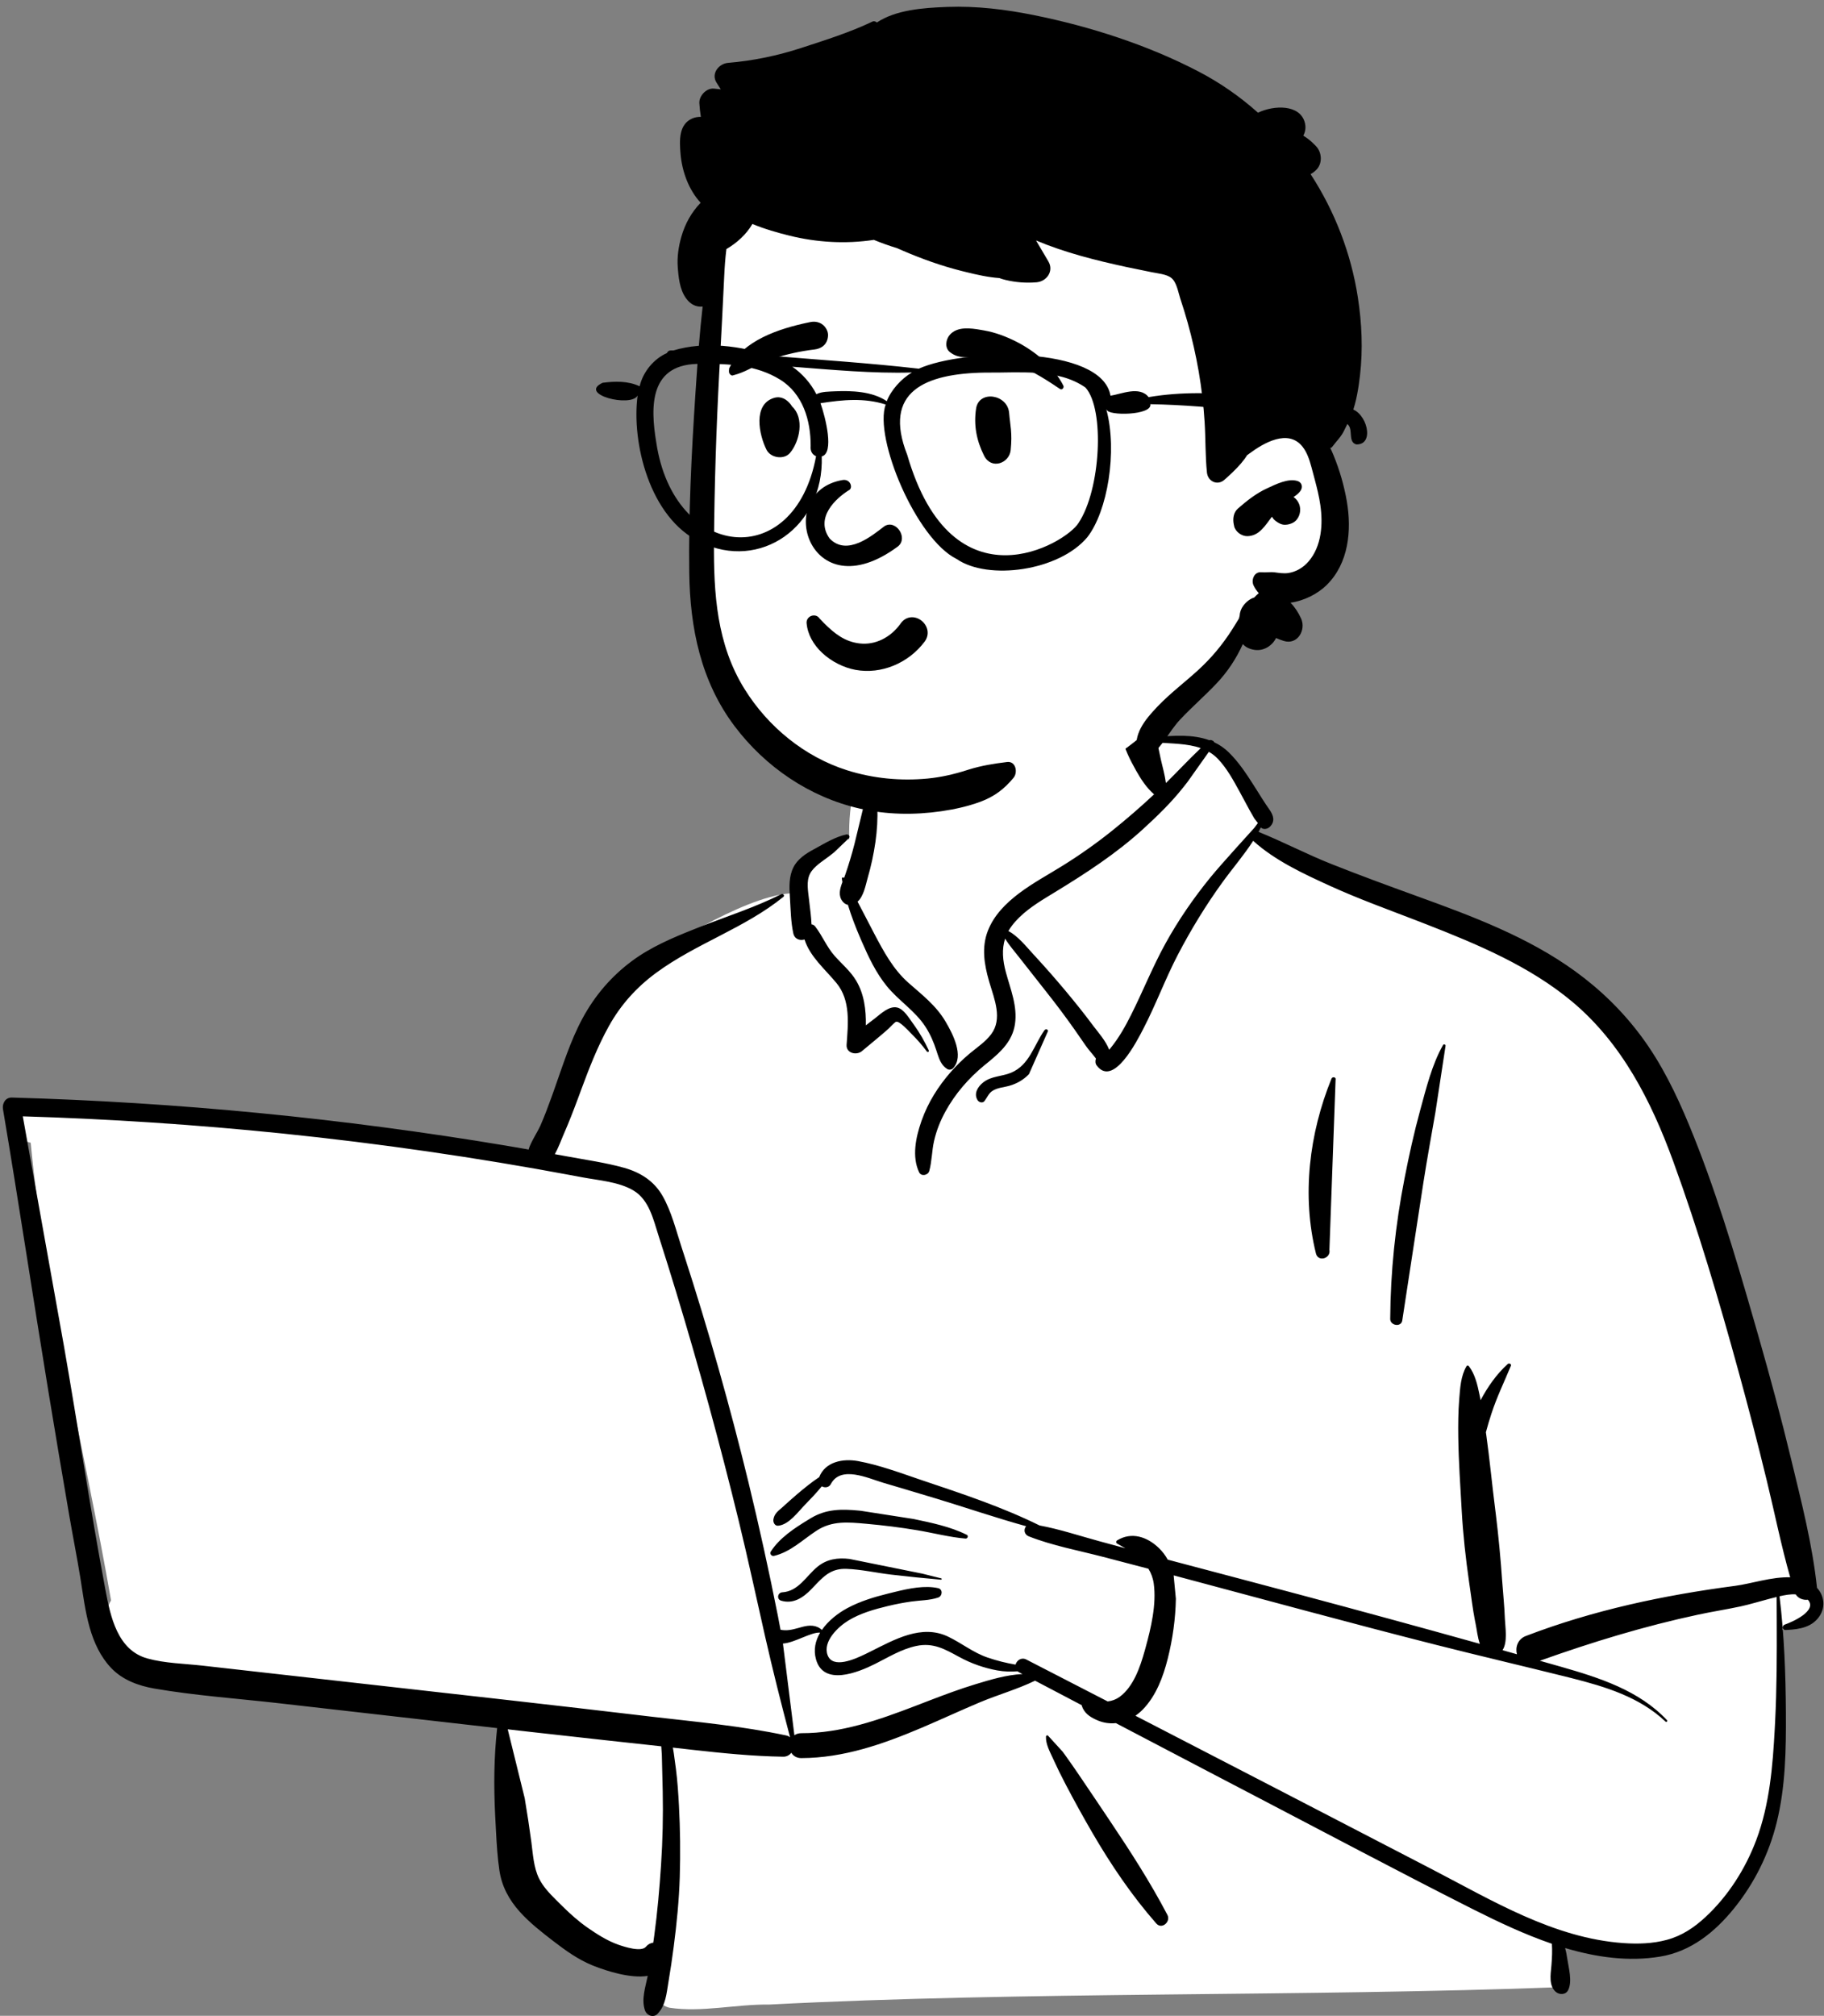 <svg xmlns="http://www.w3.org/2000/svg" xmlns:xlink="http://www.w3.org/1999/xlink" viewBox="0 0 363 401"><rect x="0" y="0" width="363" height="401" fill="#808080" stroke="none"/><g id="ss1275094798_1"><path d="M 0 0 L 363 0 L 363 401 L 0 401 Z" fill="transparent"></path><path d="M 9.424 219.907 L 24.921 221.43 C 49.66 223.322 74.389 227.274 98.939 229.646 C 99.55 228.65 100.747 228.814 101.473 229.506 C 103.923 229.292 106.668 227.417 108.887 229.367 C 108.959 229.357 109.031 229.345 109.104 229.338 C 113.055 221.746 115.786 213.647 118.437 205.538 C 120.129 200.553 122.405 195.727 126.611 192.38 C 133.79 187.39 150.237 177.273 158.667 177.699 C 158.806 176.188 159.51 174.63 160.665 173.624 C 158.119 169.278 168.299 166.443 169.017 166.946 C 168.557 152.427 175.378 139.818 190.42 136.927 C 203.895 134.115 223.061 133.643 230.309 147.743 C 231.105 147.653 239.248 147.61 240.036 147.699 C 241.261 146.145 254.715 160.865 249.201 165.99 C 298.497 187.823 326.527 185.218 340.171 246.597 C 342.016 252.363 342.15 258.673 344.098 264.31 C 351.027 280.511 356.648 297.763 358.047 315.391 C 361.425 316.258 361.814 322.222 357.901 323.084 C 356.406 323.414 355.156 323.865 354.066 324.719 C 354.918 339.165 351.428 372.166 349.23 372.064 C 344.746 386.35 324.748 390.381 310.591 385.361 C 313.031 389.958 310.591 392.849 310.591 395.305 C 259.647 397.235 203.945 396.124 153.016 398.77 C 146.501 398.677 139.649 400.372 133.223 399.397 C 129.304 398.456 129.298 392.287 133.273 391.524 L 115.904 387.747 C 116.293 387.6 108.745 382.574 103.041 373.182 C 97.731 362.675 101.345 349.992 98.939 338.563 C 80.149 337.024 61.047 336.366 42.462 333.18 C 39.928 340.771 28.958 331.692 25.472 328.041 C 25.476 328.035 25.48 328.029 25.485 328.024 C 23.797 327.561 22.444 325.978 22.399 324.103 C 21.215 322.41 20.967 320.024 22.102 318.388 C 16.9 288.338 8.971 257.657 6.105 227.325 C 5.083 227.106 4.13 226.641 3.328 225.97 L 3.394 225.905 C 2.024 224.375 1.757 221.734 4.042 220.434 C 5.885 219.384 7.424 219.71 9.424 219.907 Z" fill="rgb(255,255,255)"></path><path d="M 229.369 144.468 C 227.835 140.606 222.646 142.107 223.224 146.165 C 223.571 148.595 224.9 151.162 226.094 153.292 C 227.067 155.025 228.176 156.718 229.679 158.017 C 227.002 160.519 224.232 162.92 221.375 165.214 C 218.261 167.707 215.003 170.014 211.618 172.125 C 208.655 173.98 205.558 175.623 202.765 177.738 C 200.168 179.705 197.802 182.071 196.598 185.16 C 195.316 188.448 195.873 191.845 196.817 195.131 L 196.926 195.503 C 197.891 198.759 199.561 202.684 197.245 205.752 C 196.066 207.313 194.352 208.42 192.872 209.668 C 191.555 210.777 190.324 211.985 189.19 213.281 C 186.721 216.107 184.713 219.286 183.446 222.829 L 183.332 223.151 C 182.246 226.287 181.453 230.129 182.92 233.209 C 183.341 234.091 184.699 233.804 184.935 232.945 C 185.468 230.998 185.44 228.959 185.888 226.984 C 186.353 224.931 187.127 222.981 188.138 221.137 C 190.094 217.569 192.744 214.522 195.874 211.945 L 196.811 211.182 C 199.253 209.176 201.496 207.047 201.992 203.727 C 202.522 200.174 201.1 196.79 200.186 193.427 C 199.549 191.084 199.341 188.838 200.03 186.72 C 200.871 188.094 202.018 189.399 202.926 190.563 C 204.733 192.881 206.558 195.185 208.378 197.494 C 210.251 199.857 212.058 202.271 213.797 204.733 C 214.571 205.837 215.34 206.945 216.103 208.057 C 216.678 208.893 217.48 209.727 218.106 210.579 C 217.954 211.035 217.966 211.56 218.242 211.933 C 221.564 216.427 226.291 207.049 227.524 204.68 C 230.035 199.854 231.903 194.728 234.422 189.904 C 237.032 184.902 240.004 180.035 243.317 175.469 C 245.32 172.707 247.566 170.113 249.399 167.264 C 253.717 171.184 259.399 173.812 264.619 176.196 C 270.353 178.814 276.311 180.952 282.19 183.224 L 283.927 183.899 C 294.058 187.857 304.436 192.206 312.856 199.237 C 322.751 207.5 328.605 219.016 332.963 230.941 C 337.98 244.67 342.13 258.769 345.999 272.859 C 347.981 280.07 349.855 287.31 351.623 294.576 C 353.179 300.976 354.469 307.44 356.271 313.775 C 352.617 313.646 348.45 315.062 345.331 315.471 C 331.115 317.334 317.09 320.304 303.668 325.446 C 302.01 326.081 301.53 327.739 301.892 329.082 C 300.935 328.812 299.98 328.538 299.024 328.27 C 300.071 326.663 299.571 323.79 299.489 322.009 L 299.484 321.886 C 299.399 319.513 299.142 317.137 298.975 314.768 C 298.658 310.252 298.245 305.769 297.695 301.279 L 297.555 300.156 C 296.932 295.271 296.471 290.357 295.791 285.48 L 295.711 284.922 C 296.037 283.674 296.416 282.442 296.815 281.215 C 297.876 277.946 299.374 274.869 300.687 271.703 C 300.842 271.331 300.311 271.116 300.064 271.34 C 297.84 273.342 296.074 275.883 294.656 278.54 C 294.631 278.415 294.609 278.289 294.584 278.164 L 294.422 277.366 C 294.022 275.42 293.537 273.373 292.345 271.795 C 292.218 271.627 291.967 271.592 291.847 271.795 C 290.706 273.728 290.578 276.176 290.402 278.375 C 290.204 280.864 290.179 283.383 290.214 285.878 C 290.282 290.755 290.626 295.644 290.899 300.513 C 291.167 305.296 291.694 310.019 292.373 314.756 L 292.502 315.645 C 292.834 317.899 293.106 320.182 293.544 322.421 L 293.668 323.031 C 293.902 324.141 294.046 325.707 294.512 327.008 C 282.523 323.663 270.515 320.385 258.489 317.175 C 249.795 314.852 241.093 312.564 232.393 310.261 C 231.929 309.414 231.341 308.641 230.649 307.967 C 228.299 305.689 225.184 304.672 222.328 306.426 C 222.095 306.569 222.076 306.933 222.328 307.071 C 222.875 307.371 223.423 307.678 223.962 307.998 L 218.738 306.582 C 214.834 305.522 210.883 304.199 206.887 303.46 C 199.526 299.823 191.61 297.191 183.856 294.589 L 182.943 294.28 C 178.973 292.925 174.866 291.408 170.764 290.656 C 167.762 290.107 164.237 290.77 163.029 293.85 C 161.5 294.859 160.062 296.044 158.674 297.21 C 157.671 298.053 156.709 298.948 155.731 299.82 L 155.55 299.979 C 154.751 300.674 154.117 301.139 153.921 302.245 C 153.82 302.816 154.182 303.588 154.886 303.512 C 157.038 303.281 158.789 300.783 160.249 299.291 C 161.377 298.138 162.514 296.946 163.543 295.678 C 164.143 296.006 164.966 295.947 165.348 295.222 C 167.329 291.467 172.755 294.069 175.758 294.96 L 180.059 296.234 C 182.21 296.873 184.359 297.514 186.505 298.167 C 192.403 299.96 198.272 301.967 204.223 303.614 C 203.691 304.2 203.764 305.242 204.776 305.639 C 209.434 307.469 214.545 308.415 219.385 309.671 C 222.441 310.464 225.494 311.263 228.547 312.066 C 229.071 312.915 229.447 313.875 229.606 314.993 C 230.188 319.104 229.065 323.847 227.97 327.823 L 227.805 328.417 C 226.906 331.613 225.582 335.532 222.827 337.551 C 222.125 338.063 221.299 338.378 220.435 338.463 C 215.043 335.684 209.651 332.905 204.255 330.132 C 203.256 329.618 202.332 330.314 202.108 331.141 C 200.23 330.827 198.381 330.362 196.579 329.748 C 193.674 328.76 191.406 326.877 188.682 325.574 C 183.413 323.054 178.032 326.149 173.315 328.503 L 172.227 329.038 C 170.112 330.066 165.71 332.04 164.695 329.229 C 163.713 326.51 166.817 323.604 168.822 322.38 C 171.212 320.921 173.994 320.14 176.695 319.489 C 178.238 319.116 179.798 318.817 181.369 318.593 C 183.15 318.342 184.99 318.38 186.705 317.801 C 187.557 317.515 187.688 316.159 186.705 315.936 C 184.065 315.334 180.914 315.99 178.159 316.661 L 176.719 317.016 C 173.943 317.698 171.141 318.554 168.612 319.914 C 166.774 320.904 164.834 322.407 163.566 324.247 C 162.465 323.223 161.095 323.257 159.668 323.637 L 158.894 323.853 C 157.614 324.208 156.578 324.452 155.333 324.206 C 155.167 323.299 154.998 322.393 154.818 321.486 C 153.049 312.57 151.094 303.691 148.953 294.857 C 145.247 279.629 140.972 264.545 136.137 249.637 L 135.653 248.146 C 134.539 244.734 133.642 241.017 131.847 237.883 C 130.148 234.92 127.427 233.213 124.194 232.309 C 120.525 231.283 116.67 230.747 112.928 230.054 C 112.093 229.899 111.256 229.753 110.42 229.601 C 111.126 228.324 111.653 226.875 112.128 225.763 L 112.211 225.571 C 113.231 223.242 114.148 220.872 115.033 218.489 L 115.694 216.697 C 117.292 212.383 118.941 208.14 121.187 204.106 C 123.552 199.859 126.689 196.388 130.599 193.515 C 138.571 187.656 148.18 184.667 155.912 178.406 C 156.229 178.15 155.823 177.711 155.501 177.874 C 150.28 180.5 144.644 182.286 139.213 184.424 L 138.142 184.848 C 133.85 186.551 129.491 188.406 125.776 191.164 C 121.634 194.24 118.371 198.059 115.919 202.601 C 113.503 207.079 111.957 212.09 110.252 216.873 L 109.796 218.147 C 109.109 220.058 108.398 221.963 107.584 223.822 C 106.938 225.299 105.733 226.984 105.185 228.67 C 103.685 228.41 102.186 228.149 100.685 227.898 C 68.167 222.464 35.315 219.269 2.359 218.336 C 1.069 218.3 0.403 219.531 0.593 220.657 C 3.755 239.375 6.564 258.157 9.647 276.889 C 10.992 285.064 12.366 293.235 13.77 301.4 C 14.482 305.537 15.304 309.658 15.978 313.801 C 16.522 317.147 16.918 320.519 17.851 323.787 C 18.689 326.717 19.975 329.543 22.086 331.779 C 24.362 334.189 27.539 335.356 30.736 335.907 C 38.855 337.306 47.181 337.877 55.366 338.809 L 98.936 343.772 C 98.3 349.566 98.252 355.27 98.544 361.132 L 98.711 364.332 C 98.847 366.906 99.01 369.484 99.379 372.032 C 99.842 375.227 101.302 377.933 103.453 380.32 C 105.427 382.512 107.826 384.382 110.16 386.174 C 112.582 388.035 115.085 389.831 117.933 390.982 L 118.303 391.129 C 120.801 392.105 125.488 393.618 128.904 393.065 C 128.457 395.305 127.593 397.712 128.359 399.928 C 128.714 400.957 130.058 401.47 130.882 400.595 C 132.513 398.86 132.64 396.568 133.026 394.304 C 133.428 391.949 133.775 389.585 134.083 387.215 C 134.678 382.633 135.141 378.009 135.283 373.388 C 135.428 368.643 135.372 363.891 135.117 359.15 C 134.986 356.716 134.823 354.283 134.514 351.865 C 134.385 350.832 134.245 349.801 134.094 348.772 C 134.038 348.397 133.976 348.024 133.909 347.651 L 137.82 348.092 C 143.816 348.763 149.816 349.368 155.855 349.462 C 156.494 349.482 157.101 349.186 157.48 348.672 C 157.863 349.297 158.53 349.744 159.485 349.74 C 167.919 349.709 175.772 346.948 183.443 343.694 C 187.309 342.053 191.115 340.277 194.987 338.65 C 198.601 337.132 202.465 336.049 205.992 334.339 L 215.26 339.206 C 215.328 339.445 215.415 339.671 215.508 339.861 C 216.111 341.094 217.301 341.763 218.516 342.267 C 219.638 342.733 220.859 342.909 222.067 342.78 C 229.096 346.467 236.126 350.152 243.162 353.827 L 250.198 357.5 C 264.218 364.808 278.183 372.237 292.291 379.374 L 293.329 379.897 C 298.202 382.344 303.435 384.824 308.843 386.674 C 308.939 388.045 308.878 389.377 308.764 390.828 L 308.736 391.144 C 308.575 392.858 308.229 395.006 309.602 396.226 C 310.317 396.861 311.593 396.863 312.079 395.906 C 312.961 394.171 312.169 391.436 311.89 389.551 C 311.791 388.88 311.67 388.191 311.491 387.522 C 317.691 389.37 324.078 390.266 330.387 389.229 C 336.529 388.219 341.287 384.345 345.122 379.606 C 349.163 374.604 352.054 368.774 353.589 362.53 C 355.345 355.421 355.46 348.079 355.419 340.798 C 355.375 333.044 355.088 325.251 354.146 317.549 C 355.178 317.306 356.323 317.096 357.366 317.169 C 357.883 317.996 358.885 318.345 359.79 318.237 C 361.759 320.411 356.765 322.633 355.169 323.19 C 354.615 323.383 354.674 324.284 355.313 324.257 L 355.716 324.238 C 358.182 324.107 360.73 323.685 362.18 321.39 C 363.342 319.551 362.993 317.372 361.607 315.872 C 360.693 307.212 358.505 298.778 356.47 290.33 C 354.472 282.038 352.251 273.799 349.896 265.601 L 348.841 261.932 C 345.133 249.079 341.258 236.122 336.145 223.779 C 333.591 217.616 330.649 211.567 326.662 206.193 C 322.945 201.183 318.556 196.897 313.512 193.236 C 304.109 186.41 293.075 182.286 282.233 178.357 L 281.748 178.181 C 276.129 176.146 270.525 174.087 264.971 171.883 C 260.058 169.933 255.353 167.461 250.464 165.482 C 250.622 165.193 250.776 164.902 250.923 164.606 L 251.014 164.682 C 251.029 164.695 251.045 164.707 251.062 164.718 C 251.553 165.059 252.277 164.891 252.682 164.509 C 253.826 163.428 253.439 162.228 252.675 161.107 L 252.576 160.965 C 251.642 159.655 250.809 158.27 249.947 156.912 L 249.407 156.063 C 247.96 153.795 246.439 151.512 244.51 149.638 C 243.66 148.812 242.677 148.134 241.602 147.635 C 241.69 147.448 240.913 147.064 240.693 147.257 C 237.41 146.054 233.632 146.306 230.052 146.638 M 101.045 344.011 L 105.61 344.531 C 110.632 345.103 115.657 345.657 120.682 346.205 L 131.597 347.392 C 131.625 348.015 131.7 348.624 131.714 349.095 C 131.785 351.52 131.838 353.947 131.889 356.373 C 131.99 361.237 131.879 366.105 131.559 370.959 C 131.249 375.662 130.841 380.366 130.207 385.038 L 130.077 385.972 L 130.001 386.463 C 129.484 386.513 128.975 386.759 128.552 387.265 C 127.629 388.369 124.286 387.296 122.981 386.831 C 120.834 386.066 118.812 384.774 116.946 383.478 C 115.125 382.212 113.484 380.737 111.908 379.183 L 110.618 377.905 C 109.335 376.629 108.05 375.269 107.264 373.663 C 106.198 371.486 106.06 368.813 105.748 366.441 C 105.355 363.522 104.913 360.609 104.42 357.705 M 233.572 313.392 L 234.046 313.516 C 251.247 318.092 268.423 322.804 285.677 327.178 C 294.216 329.343 302.795 331.35 311.344 333.474 L 312.728 333.821 C 319.472 335.527 326.298 337.581 331.462 342.479 C 331.653 342.659 331.93 342.382 331.75 342.191 C 326.184 336.258 318.268 333.747 310.667 331.57 C 309.262 331.167 307.855 330.774 306.45 330.374 C 316.787 326.684 327.287 323.474 338.03 321.185 C 340.796 320.595 343.595 320.163 346.359 319.571 C 348.286 319.158 350.169 318.561 352.076 318.066 L 353.577 317.688 L 353.597 322.435 C 353.622 329.159 353.61 335.878 353.267 342.601 L 353.202 343.846 C 352.802 351.328 352.178 358.965 349.527 366.02 C 347.372 371.752 343.937 377.153 339.445 381.329 C 337.172 383.441 334.729 385.086 331.708 385.898 C 328.903 386.652 325.965 386.74 323.082 386.539 C 309.253 385.573 296.942 378.051 284.93 371.824 C 265.284 361.634 245.627 351.463 225.961 341.311 C 226.498 340.944 226.996 340.523 227.449 340.056 C 230.086 337.329 231.477 333.596 232.391 329.98 C 233.364 326.131 233.946 322.006 234.013 318.033 M 208.545 345.243 C 208.466 345.198 208.37 345.199 208.291 345.244 C 208.213 345.289 208.164 345.372 208.163 345.463 C 208.102 346.967 208.932 348.45 209.552 349.805 L 209.618 349.95 C 210.379 351.629 211.19 353.284 212.05 354.914 C 213.754 358.171 215.53 361.39 217.378 364.568 C 221.098 370.957 225.232 377.078 230.119 382.641 C 231.223 383.898 233.038 382.286 232.33 380.933 C 228.915 374.41 224.934 368.251 220.836 362.146 C 218.784 359.089 216.734 356.029 214.663 352.986 C 213.798 351.716 212.923 350.451 212.024 349.205 L 211.482 348.46 M 4.537 222.072 C 21.8 222.588 39.038 223.727 56.219 225.488 C 75.535 227.474 94.761 230.253 113.849 233.82 L 115.827 234.193 C 119.125 234.819 123.155 235.077 126.091 236.841 C 129.188 238.701 130.024 242.588 131.054 245.793 C 132.266 249.563 133.446 253.343 134.595 257.133 C 139.164 272.181 143.313 287.354 147.038 302.633 C 148.883 310.216 150.52 317.841 152.245 325.452 C 153.777 332.214 155.468 338.9 157.234 345.594 C 156.997 345.411 156.721 345.285 156.427 345.227 C 147.656 343.358 138.702 342.546 129.799 341.514 L 128.938 341.413 C 119.729 340.323 110.517 339.257 101.303 338.215 L 40.292 331.345 C 36.693 330.941 32.839 330.885 29.337 329.919 C 23.383 328.274 21.987 321.61 20.989 316.303 L 20.959 316.143 C 17.947 300.108 15.55 283.933 12.742 267.858 M 155.815 326.954 C 158.183 326.797 161.425 324.625 163.222 324.781 C 162.279 326.366 161.853 328.173 162.397 330.104 C 163.91 335.476 170.753 332.696 174.049 331.055 C 176.752 329.709 179.362 328.062 182.354 327.431 C 185.743 326.718 188.04 328.067 190.903 329.623 C 193.261 330.908 195.809 331.809 198.451 332.293 C 199.852 332.545 201.182 332.572 202.51 332.474 C 202.59 332.539 202.68 332.599 202.783 332.653 L 203.485 333.022 C 200.309 333.168 197.073 334.149 194.117 335.048 C 191.054 335.979 188.047 337.101 185.056 338.248 L 182.113 339.381 C 174.854 342.164 167.341 344.806 159.485 344.783 C 158.92 344.782 158.458 344.938 158.094 345.194 M 169.067 310.121 C 166.727 309.835 164.567 310.142 162.697 311.667 C 160.442 313.506 158.927 316.557 155.685 316.757 C 154.74 316.815 154.52 318.146 155.46 318.424 C 157.873 319.139 159.827 317.832 161.471 316.135 L 162.576 314.979 C 164.201 313.294 165.7 311.992 168.457 312.093 C 171.409 312.201 174.367 312.884 177.3 313.231 C 180.623 313.624 183.946 313.96 187.279 314.249 C 187.434 314.263 187.46 314.018 187.315 313.983 L 183.582 313.052 M 171.326 300.543 L 170.94 300.504 C 167.542 300.174 164.434 300.161 161.4 301.991 L 160.817 302.344 C 158.081 304.009 155.103 305.97 153.392 308.666 C 153.112 309.108 153.575 309.627 154.043 309.515 C 157.332 308.724 159.736 306.309 162.501 304.501 C 165.605 302.472 168.811 302.806 172.35 303.121 C 175.777 303.427 179.201 303.846 182.594 304.418 C 185.782 304.955 188.981 305.802 192.201 306.072 L 192.2 306.066 C 192.568 306.065 192.778 305.512 192.403 305.324 C 189.135 303.691 185.35 302.917 181.795 302.171 M 287.686 208.029 C 287.691 207.76 287.313 207.659 287.18 207.892 C 284.97 211.786 283.814 216.56 282.636 220.851 C 281.402 225.346 280.406 229.886 279.512 234.46 C 277.7 243.721 276.734 252.93 276.669 262.369 C 276.66 263.716 278.853 264.075 279.067 262.694 C 280.491 253.512 281.856 244.321 283.291 235.142 C 284.013 230.525 284.853 225.926 285.658 221.323 M 265.798 214.812 C 265.96 214.275 265.18 214.095 264.98 214.587 C 260.543 225.492 259.04 237.85 261.889 249.355 C 262.325 251.115 264.899 250.352 264.571 248.615 M 208.563 205.122 C 208.586 204.72 208.064 204.657 207.868 204.934 C 205.765 207.9 204.893 211.872 201.205 213.404 C 199.363 214.17 197.29 214.036 195.663 215.329 C 194.576 216.194 193.741 217.558 194.558 218.868 C 194.821 219.291 195.558 219.503 195.916 219.043 C 196.437 218.373 196.714 217.571 197.422 217.069 C 198.422 216.361 199.77 216.317 200.916 215.985 C 202.398 215.554 203.705 214.801 204.775 213.683 M 173.438 155.654 C 173.222 155.543 173.014 155.614 172.875 155.801 C 172.677 156.069 172.701 156.329 172.944 156.512 C 172.62 157.174 172.238 158.834 172.183 159.076 C 171.962 160.055 171.726 161.028 171.48 162.001 C 170.983 163.963 170.547 165.94 170.05 167.903 C 169.518 169.984 168.899 172.041 168.195 174.07 C 168.15 174.202 168.1 174.336 168.048 174.472 L 167.968 174.677 L 167.949 174.646 C 167.807 174.421 167.511 174.579 167.546 174.816 C 167.578 175.033 167.622 175.248 167.659 175.465 L 167.586 175.659 C 167.128 176.891 166.815 178.19 167.654 179.277 C 167.968 179.684 168.314 179.925 168.744 179.996 C 169.435 182.275 170.301 184.51 171.228 186.657 L 171.499 187.284 C 172.863 190.417 174.318 193.509 176.489 196.176 C 178.86 199.088 182.121 201.077 184.187 204.268 C 185.147 205.752 185.816 207.313 186.358 208.989 L 186.563 209.625 C 186.948 210.811 187.392 211.96 188.503 212.655 C 188.857 212.877 189.388 212.806 189.674 212.504 C 191.952 210.091 189.567 205.586 188.194 203.251 C 186.285 200.003 183.521 197.925 180.754 195.474 C 177.772 192.833 175.869 189.299 174.029 185.818 C 172.902 183.686 171.814 181.507 170.668 179.365 C 171.865 178.306 172.248 176.202 172.654 174.74 L 172.691 174.609 C 173.37 172.262 173.884 169.87 174.23 167.451 C 174.554 165.13 174.689 162.843 174.603 160.51 L 174.578 159.916 M 168.988 166.697 C 169.252 166.334 168.815 165.923 168.452 165.999 C 166.246 166.456 164.089 167.793 162.109 168.874 L 161.898 168.988 C 160.317 169.842 158.727 170.887 157.897 172.545 C 156.995 174.346 157.069 176.422 157.192 178.38 L 157.204 178.563 C 157.355 180.911 157.379 183.351 157.875 185.656 C 158.129 186.836 159.197 187.169 160.109 186.89 C 161.195 190.323 164.246 192.853 166.474 195.562 C 169.315 199.015 168.781 203.679 168.484 207.838 C 168.364 209.522 170.456 210.001 171.534 209.103 L 174.017 207.037 C 174.431 206.693 174.844 206.347 175.256 206.001 C 175.608 205.703 175.958 205.404 176.305 205.101 L 176.823 204.643 C 177.052 204.437 178.066 203.304 178.362 203.257 C 179.08 203.142 180.784 205.036 181.368 205.63 L 181.442 205.704 C 182.533 206.783 183.541 207.943 184.457 209.173 C 184.627 209.399 184.959 209.211 184.838 208.95 C 184.009 207.174 183.046 205.476 181.903 203.886 L 181.672 203.57 C 180.911 202.543 179.89 200.731 178.547 200.428 C 176.908 200.058 175.27 201.704 174.077 202.618 L 174.002 202.675 C 173.434 203.101 172.873 203.535 172.313 203.972 C 172.372 200.875 171.981 197.746 170.384 195.077 C 169.258 193.194 167.571 191.8 166.127 190.183 C 164.52 188.382 163.68 186.168 162.226 184.292 C 162.048 184.065 161.787 183.917 161.5 183.88 C 161.444 182.372 161.223 180.849 161.051 179.357 L 161.001 178.911 C 160.828 177.29 160.419 175.31 161.211 173.792 C 161.96 172.358 163.678 171.346 164.95 170.374 L 165.988 169.567 M 240.583 149.559 C 241.267 149.953 241.89 150.445 242.431 151.02 C 244.204 152.903 245.471 155.247 246.705 157.501 C 247.369 158.715 248.009 159.942 248.679 161.154 C 248.97 161.681 249.27 162.202 249.573 162.722 C 249.713 162.962 250.129 163.439 250.335 163.732 C 250.106 164.054 249.869 164.37 249.627 164.683 C 249.535 164.803 243.175 171.739 240.958 174.454 C 237.564 178.612 234.529 183.004 231.935 187.705 C 229.395 192.309 227.461 197.183 225.108 201.876 C 223.93 204.226 222.615 206.559 220.938 208.592 C 220.873 208.671 220.805 208.746 220.739 208.824 C 220.099 207.094 218.459 205.24 217.654 204.176 L 217.579 204.076 C 215.752 201.611 213.823 199.22 211.853 196.87 C 210.053 194.726 208.207 192.622 206.316 190.559 L 205.605 189.786 C 204.288 188.362 202.615 186.23 200.687 185.213 C 200.893 184.844 201.133 184.479 201.408 184.119 C 203.214 181.756 205.768 180.04 208.288 178.493 L 209.922 177.497 C 216.082 173.739 222.145 169.806 227.493 164.923 C 230.322 162.339 233.112 159.633 235.491 156.619 L 236.332 155.553 M 230.305 147.699 C 233.189 147.941 236.304 147.883 238.97 148.824 C 236.6 151.067 234.348 153.489 232.034 155.77 C 231.828 154.228 231.407 152.704 231.05 151.2" fill="rgb(0,0,0)"></path><path d="M 141.661 87.902 C 142.44 81.051 141.432 66.732 141.365 65.862 C 140.938 60.362 143.512 38.644 148.377 40.645 C 156.539 34.176 167.41 32.748 177.575 32.065 C 198.689 30.648 221.151 33.902 237.455 48.129 C 245.518 55.517 253.367 66.263 252.736 77.451 C 260.062 88.057 270.389 102.605 261.262 115.003 C 258.159 118.964 253.228 120.44 249.331 123.44 C 241.491 129.771 236.573 138.856 228.659 145.15 C 207.692 164.014 172.09 167.954 151.49 146.498 C 135.56 130.959 138.136 107.712 140.938 87.902 C 142.822 74.583 140.142 101.267 141.661 87.902 Z" fill="rgb(255,255,255)"></path><path d="M 205.781 3.013 C 200.134 1.873 194.335 1.163 188.569 1.376 L 188.124 1.394 C 183.785 1.567 178.29 1.951 174.505 4.477 C 174.288 4.259 173.938 4.147 173.62 4.298 C 169.122 6.448 164.175 8.002 159.439 9.546 C 154.724 11.083 149.834 12.097 144.893 12.506 C 143.034 12.66 141.443 14.67 142.62 16.472 C 142.9 16.902 143.172 17.336 143.444 17.771 C 142.99 17.724 142.535 17.675 142.081 17.629 C 140.586 17.478 139.092 19.076 139.181 20.533 C 139.236 21.45 139.335 22.355 139.481 23.25 C 138.905 23.231 138.332 23.335 137.799 23.555 C 135.029 24.726 135.222 28.029 135.429 30.542 C 135.717 34.029 137.019 37.722 139.438 40.332 C 137.632 42.211 136.354 44.453 135.591 47.117 C 135.038 49.062 134.73 51.133 134.882 53.158 L 134.93 53.764 C 135.118 55.961 135.492 58.394 137.071 59.974 C 137.881 60.789 138.879 61.086 139.831 60.992 C 139.255 66.055 138.886 71.148 138.539 76.222 L 138.376 78.647 C 137.602 90.375 137.02 102.179 137.172 113.925 C 137.313 124.903 139.48 135.559 146.205 144.472 C 152.329 152.589 161.123 158.572 171.071 160.847 C 176.432 162.074 181.905 162.161 187.332 161.379 C 189.962 160.999 192.609 160.416 195.106 159.496 C 197.869 158.474 199.855 156.971 201.715 154.718 C 202.594 153.65 202.171 151.376 200.419 151.589 C 197.771 151.911 195.353 152.298 192.814 153.083 L 192.451 153.197 C 189.922 154.009 187.303 154.613 184.659 154.871 C 179.243 155.396 173.745 154.867 168.557 153.223 C 160.11 150.542 152.835 144.57 148.173 137.066 C 142.638 128.17 142.012 118.073 142.092 107.844 C 142.178 96.621 142.542 85.391 143.137 74.179 L 143.239 72.31 C 143.553 66.54 143.857 60.767 144.125 54.994 C 144.208 53.184 144.334 51.358 144.563 49.551 C 146.65 48.326 148.52 46.639 149.739 44.556 C 152.188 45.57 154.764 46.302 157.133 46.885 C 162.622 48.237 168.321 48.565 173.909 47.718 C 175.416 48.341 176.952 48.889 178.513 49.361 C 178.935 49.548 179.357 49.732 179.778 49.913 C 183.541 51.525 187.357 52.89 191.329 53.89 L 192.304 54.133 C 194.395 54.649 196.665 55.157 198.889 55.317 C 199.255 55.457 199.649 55.577 200.08 55.682 C 202.109 56.173 204.203 56.333 206.283 56.157 C 208.306 55.987 209.767 53.94 208.653 52.024 C 207.839 50.625 207.017 49.231 206.189 47.841 C 209.072 49.044 212.05 50.043 215.052 50.891 C 218.084 51.745 221.158 52.466 224.237 53.129 C 225.883 53.48 227.536 53.792 229.178 54.143 C 230.354 54.393 232.159 54.523 233.118 55.298 C 234.178 56.15 234.478 58.134 234.88 59.358 C 235.408 60.948 235.903 62.546 236.356 64.161 C 237.257 67.387 237.994 70.657 238.566 73.958 C 239.134 77.267 239.524 80.604 239.734 83.955 C 239.947 87.301 239.854 90.67 240.197 94.002 C 240.382 95.769 242.277 96.678 243.677 95.443 C 243.841 95.298 244.007 95.152 244.171 95.003 L 244.415 94.78 C 245.613 93.694 246.774 92.542 247.732 91.245 C 247.906 91.006 248.072 90.756 248.228 90.503 C 248.254 90.503 248.279 90.494 248.3 90.478 L 248.566 90.278 C 251.492 88.098 256.379 85.255 259.232 88.877 C 260.141 90.031 260.607 91.5 260.993 92.917 L 261.671 95.454 C 262.109 97.11 262.522 98.776 262.763 100.47 C 263.309 104.266 263.034 108.641 260.426 111.684 C 259.384 112.901 257.948 113.77 256.346 113.998 C 255.452 114.121 254.569 113.969 253.683 113.857 C 252.782 113.744 251.914 113.925 251.013 113.839 C 249.581 113.697 248.955 115.414 249.49 116.493 C 249.78 117.073 250.12 117.573 250.507 117.996 C 250.194 118.268 249.896 118.555 249.613 118.858 C 248.767 119.13 248.008 119.713 247.439 120.485 C 246.999 121.068 246.742 121.769 246.701 122.498 C 246.651 122.676 246.608 122.857 246.567 123.042 L 245.791 124.303 C 245.621 124.579 245.451 124.853 245.28 125.121 C 243.305 128.235 241.112 130.872 238.388 133.357 C 235.766 135.747 232.919 137.888 230.455 140.452 L 230.165 140.756 C 227.868 143.18 225.447 146.113 226.346 149.637 C 226.577 150.542 227.84 151.194 228.665 150.582 C 231.316 148.612 232.651 145.49 234.901 143.1 C 237.217 140.637 239.781 138.424 242.103 135.968 C 244.3 133.65 246.032 131.024 247.338 128.134 C 247.859 128.71 248.619 129.119 249.671 129.279 C 251.48 129.55 253.166 128.489 253.954 126.921 C 254.461 127.145 254.978 127.348 255.499 127.507 C 258.241 128.348 259.966 125.295 258.932 123.038 C 258.379 121.828 257.688 120.778 256.83 119.894 C 259.511 119.525 262.239 118.138 264 116.406 C 268.42 112.057 269.028 105.519 268.033 99.706 C 267.489 96.589 266.61 93.54 265.411 90.612 C 265.204 90.102 264.981 89.598 264.742 89.102 C 264.881 89.1 265.013 89.036 265.1 88.927 C 265.899 87.834 266.872 86.939 267.466 85.715 C 268.012 84.592 268.619 83.455 269.05 82.285 C 269.936 79.891 270.37 77.189 270.66 74.657 C 271.257 69.474 271.025 64.324 270.233 59.174 C 268.884 50.402 265.625 42.007 260.825 34.641 C 261.086 34.503 261.336 34.337 261.57 34.141 L 261.685 34.041 L 261.873 33.871 C 263.242 32.63 263.124 30.303 261.873 29.046 L 261.477 28.649 C 260.85 28.007 260.142 27.449 259.372 26.989 C 259.795 26.206 259.942 25.291 259.647 24.28 C 258.62 20.762 253.562 20.886 250.357 22.42 C 246.795 19.23 242.852 16.494 238.617 14.274 C 228.466 8.971 216.988 5.274 205.781 3.014 Z M 258.252 95.697 C 256.356 95.077 253.838 96.377 252.135 97.16 C 249.975 98.152 248.137 99.62 246.357 101.169 C 245.471 101.944 245.312 103.212 245.533 104.295 C 245.555 104.404 245.576 104.516 245.602 104.628 C 245.837 105.784 247.125 106.693 248.264 106.66 C 250.648 106.595 251.784 104.534 253.133 102.788 C 253.292 103.071 253.491 103.332 253.737 103.527 L 253.904 103.658 C 254.464 104.084 255.081 104.426 255.821 104.393 C 256.341 104.369 256.85 104.232 257.312 103.991 C 258.469 103.379 258.979 101.879 258.664 100.659 C 258.483 99.935 258.046 99.301 257.435 98.873 L 257.653 98.723 C 258.12 98.398 258.547 98.055 258.879 97.548 L 258.954 97.428 L 258.925 97.428 C 259.287 96.805 259.051 95.958 258.252 95.697 Z" fill="rgb(0,0,0)"></path><path d="M 177.815 132.423 C 180.269 131.42 182.407 129.773 184.003 127.656 C 184.554 126.921 184.697 126.144 184.582 125.433 C 184.452 124.634 183.979 123.91 183.336 123.424 C 182.69 122.937 181.882 122.696 181.101 122.819 C 180.422 122.925 179.746 123.297 179.211 124.069 L 179.1 124.223 C 178.157 125.501 176.928 126.549 175.527 127.225 C 174.178 127.876 172.668 128.18 171.106 128.003 C 168.132 127.666 166.081 126.056 163.902 123.868 C 163.628 123.588 163.357 123.304 163.089 123.018 C 162.931 122.773 162.693 122.589 162.416 122.498 C 162.113 122.401 161.786 122.406 161.486 122.512 C 161.189 122.614 160.933 122.809 160.755 123.067 C 160.575 123.33 160.493 123.648 160.524 123.965 C 160.723 126.232 161.907 128.255 163.589 129.844 C 165.456 131.608 167.932 132.829 170.262 133.257 C 172.83 133.728 175.446 133.391 177.815 132.423 Z M 169.051 97.45 C 166.319 99.113 162.157 102.989 165.096 107.111 C 168.555 110.745 173.535 106.578 175.989 104.694 C 178.265 103.233 180.822 106.989 178.71 108.695 C 160.976 121.84 153.779 97.885 167.669 95.495 C 169.199 95.232 169.767 96.936 169.051 97.45 Z M 200.831 82.159 C 200.529 78.408 194.823 77.556 194.255 81.268 C 193.747 84.593 194.346 87.647 195.841 90.64 C 197.271 93.5 200.863 92.166 201.135 89.562 C 201.499 86.072 201.018 84.492 200.831 82.159 Z M 157.398 80.499 C 156.603 79.455 155.454 78.743 154.078 79.145 C 149.779 80.403 151.046 86.515 152.556 89.489 C 153.376 91.104 156.028 91.514 157.227 90.092 C 159.18 87.772 160.115 83.14 157.632 80.856 C 157.562 80.731 157.484 80.612 157.398 80.498 Z M 195.902 65.746 L 195.223 65.626 C 193.122 65.263 190.51 64.913 189.023 66.605 C 188.235 67.501 187.964 69.168 189.023 70.027 C 190.887 71.537 192.948 70.952 195.181 71.079 C 197.022 71.185 198.79 71.49 200.563 71.998 C 204.453 73.111 207.622 75.142 210.944 77.374 C 211.38 77.666 211.825 77.108 211.617 76.7 C 209.699 72.94 205.983 69.85 202.261 67.967 C 200.274 66.962 198.1 66.128 195.902 65.746 Z M 161.317 64.061 L 160.797 64.168 C 155.141 65.352 147.791 67.716 145.113 73.279 C 145.011 74.066 145.118 74.235 145.206 74.345 L 145.235 74.382 C 145.308 74.475 145.365 74.605 145.706 74.712 C 145.8 74.69 145.896 74.666 145.992 74.64 C 147.22 74.318 148.192 73.874 149.132 73.414 L 150.152 72.911 C 151.335 72.331 152.528 71.771 153.793 71.357 C 156.491 70.472 159.27 69.858 162.089 69.523 C 162.7 69.451 163.288 69.245 163.753 68.891 C 164.193 68.555 164.53 68.09 164.684 67.471 C 164.882 66.671 164.825 66.066 164.397 65.344 C 164.096 64.832 163.634 64.434 163.083 64.211 C 162.522 63.989 161.908 63.937 161.317 64.061 Z" fill="rgb(0,0,0)"></path><path d="M 130.606 88.003 C 134.055 111.36 158.131 113.943 162.408 90.755 C 161.722 90.455 161.228 89.862 161.331 88.711 C 161.355 83.658 159.788 78.317 155.236 75.507 C 150.531 72.607 145.025 72.32 139.58 72.393 C 129.19 72.145 129.408 80.84 130.606 88.003 Z M 166.177 77.845 C 169.438 77.707 173.563 77.822 176.485 79.811 C 177.288 77.646 179.374 75.334 181.482 74.098 C 173.646 74.328 165.58 73.556 157.685 72.956 C 159.575 74.246 161.333 76.184 162.476 78.424 C 163.536 77.858 165.055 77.911 166.177 77.844 Z M 180.55 90.479 C 189.592 121.64 212.162 108.058 214.622 104.065 C 219.061 97.456 219.895 81.392 216.029 77.097 C 210.496 73.213 202.661 74.212 196.124 74.117 C 184.113 74.279 175.583 77.877 180.55 90.479 Z M 119.93 76.147 C 122.387 75.825 125.012 75.761 127.296 76.844 C 127.999 73.851 130.207 71.349 132.7 70.248 C 133.001 69.869 132.956 69.665 133.987 69.722 C 140.315 67.818 147.397 68.826 153.479 70.778 C 163.084 71.588 173.161 72.227 182.847 73.343 C 191.92 69.263 219.302 68.665 221.004 78.72 C 223.144 78.4 226.789 76.713 228.588 79.001 C 241.781 76.761 255.414 79.874 268.664 81.261 C 271.999 81.875 273.717 88.502 269.931 88.411 C 267.803 87.833 269.997 84.285 267.13 84.018 C 254.346 82.62 241.841 80.637 228.926 80.405 C 229.375 82.638 220.383 82.783 220.251 81.479 C 220.232 81.489 220.211 81.495 220.192 81.504 C 222.414 89.794 220.408 101.725 216.393 106.866 C 210.767 113.598 196.642 115.529 190.38 111.198 C 182.301 107.201 173.896 87.135 176.257 80.468 C 171.972 79.108 167.737 79.517 163.29 80.209 C 164.308 83.089 166.066 90.176 163.537 90.79 C 164.001 104.861 151.211 113.641 139.42 107.869 C 129.215 103.072 125.646 87.89 126.895 78.675 C 125.624 81.133 114.957 78.457 119.93 76.147 Z" fill="rgb(0,0,0)"></path></g></svg>